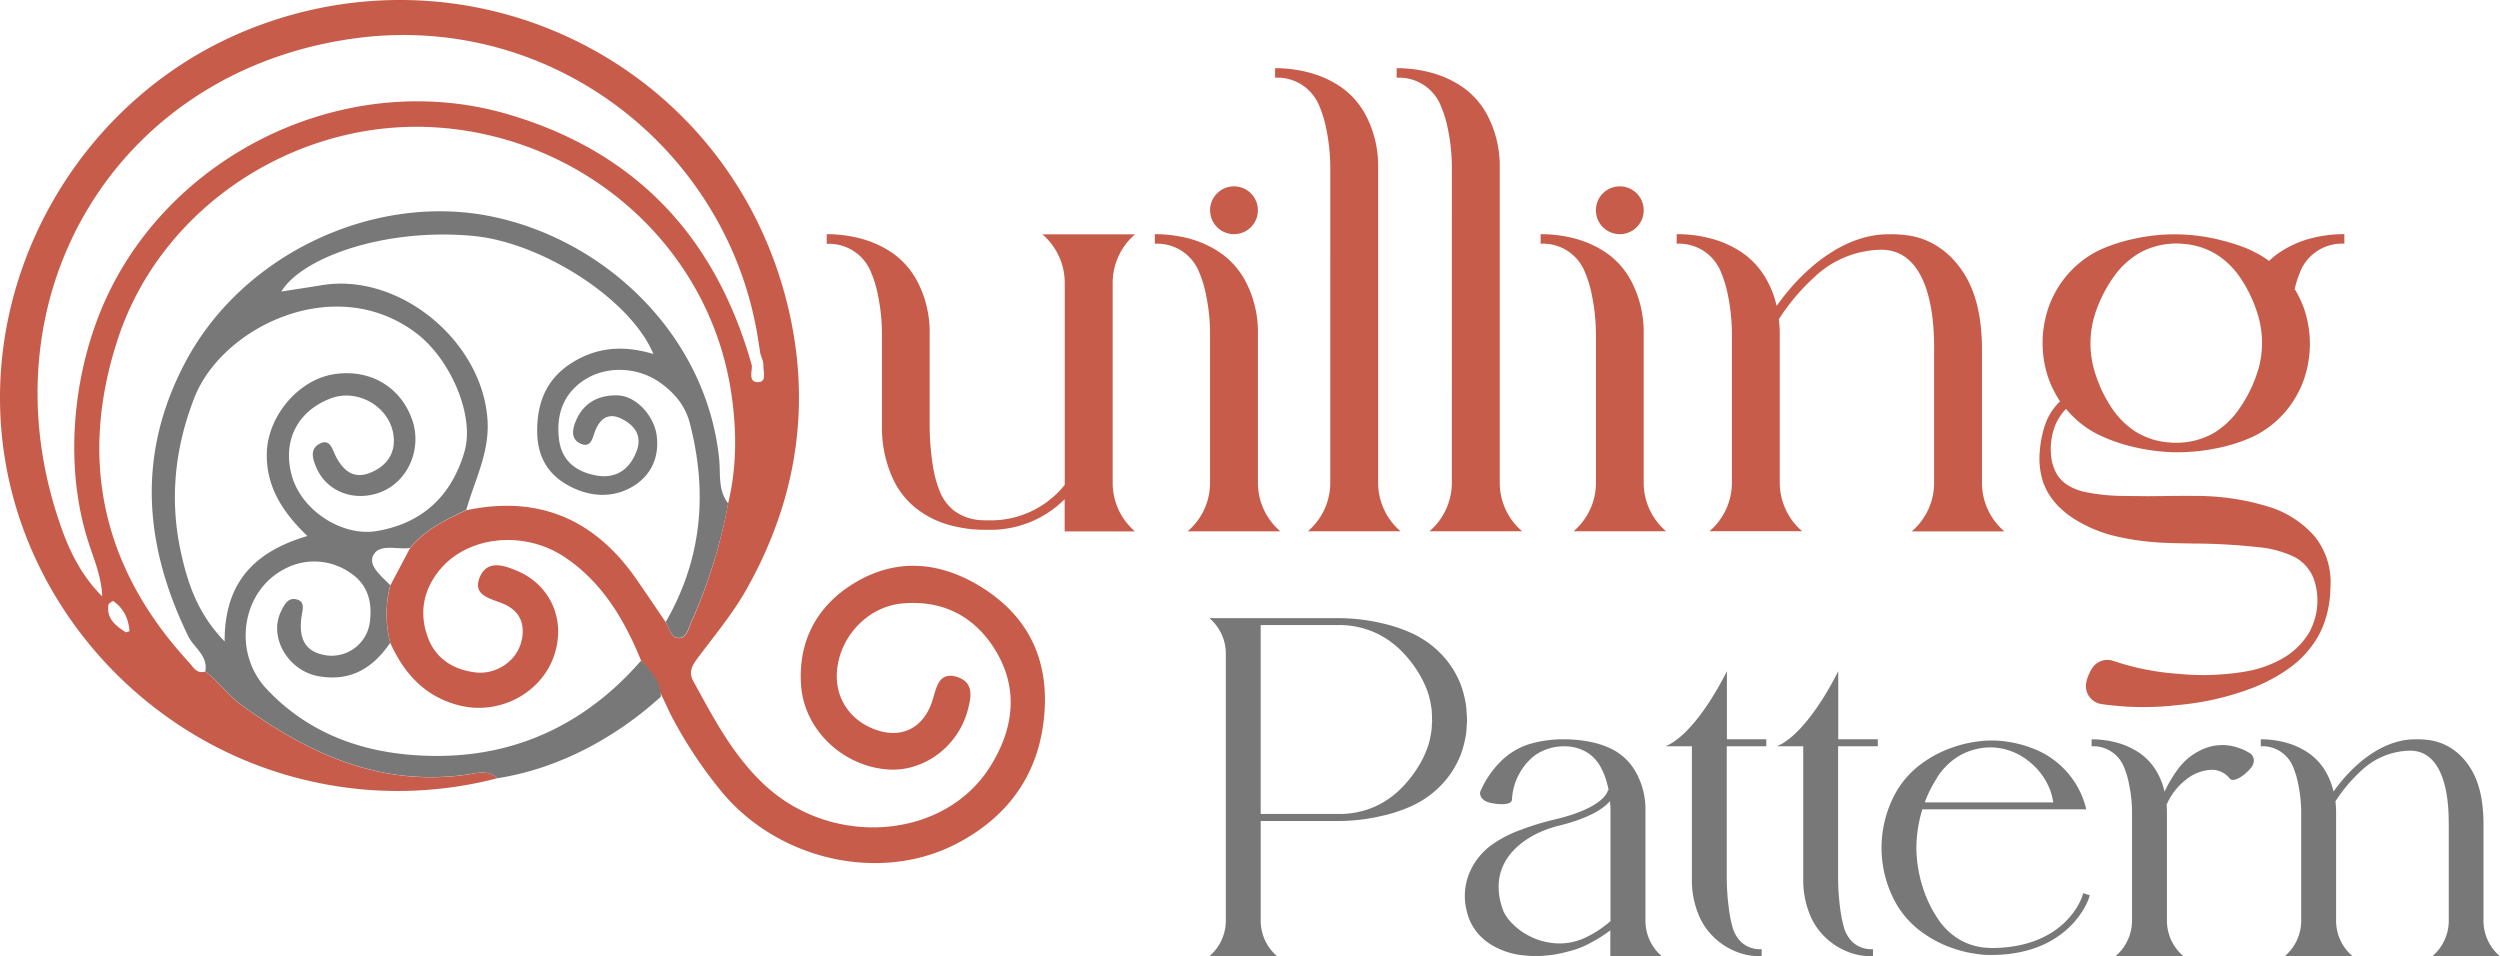 <svg id="Layer_1" data-name="Layer 1" xmlns="http://www.w3.org/2000/svg" viewBox="0 0 856.31 327.52"><defs><style>.cls-1{fill:#c75c4a;}.cls-2{fill:#787878;}</style></defs><path class="cls-1" d="M388.08,181.41l.66.61H364.67V171A36,36,0,0,1,339,181.48h-1.36a45.87,45.87,0,0,1-13.27-1.88,33,33,0,0,1-9.95-5,27.93,27.93,0,0,1-8.33-10.1,42.06,42.06,0,0,1-4-18.59V114.17l0,0a65.54,65.54,0,0,0-1.31-12.73,39.47,39.47,0,0,0-2.43-8.18,15.44,15.44,0,0,0-15.18-9.72V80.22A44.92,44.92,0,0,1,295.87,82a35.34,35.34,0,0,1,9.66,4.56A27.32,27.32,0,0,1,314,96a37.41,37.41,0,0,1,4.43,18.15h0v31.8a89,89,0,0,0,1.13,13.74,39.13,39.13,0,0,0,2.31,8.56,16.12,16.12,0,0,0,4.85,6.62,16.91,16.91,0,0,0,9,3.28c.62,0,1.24.08,1.88.08H339a32.4,32.4,0,0,0,25.7-12.15V96.86a21.85,21.85,0,0,0-7-16l-.66-.6h31.73l-.65.6a21.85,21.85,0,0,0-7,16v68.51A21.84,21.84,0,0,0,388.08,181.41Z"/><path class="cls-1" d="M414.48,114.12a65.54,65.54,0,0,0-1.31-12.73,38.89,38.89,0,0,0-2.44-8.18,15.42,15.42,0,0,0-15.17-9.72V80.22A44.92,44.92,0,0,1,408.34,82,35.34,35.34,0,0,1,418,86.6,27.32,27.32,0,0,1,426.44,96a37.41,37.41,0,0,1,4.43,18.15v51.24a21.84,21.84,0,0,0,7,16l.65.6H406.81l.66-.6a21.87,21.87,0,0,0,7-16V114.13Zm0-42.1a8.19,8.19,0,1,1,8.19,8.19A8.19,8.19,0,0,1,414.49,72Z"/><path class="cls-1" d="M455.66,57.25a65.73,65.73,0,0,0-1.31-12.74,39.56,39.56,0,0,0-2.43-8.17,15.43,15.43,0,0,0-15.17-9.72V23.35a44.9,44.9,0,0,1,12.77,1.82,35.26,35.26,0,0,1,9.67,4.56,27.4,27.4,0,0,1,8.43,9.38,37.26,37.26,0,0,1,4.43,18.14V165.37a21.84,21.84,0,0,0,7,16l.66.6H448l.65-.6a21.84,21.84,0,0,0,7-16Z"/><path class="cls-1" d="M497.3,57.25A65.73,65.73,0,0,0,496,44.51a39,39,0,0,0-2.44-8.17,15.42,15.42,0,0,0-15.17-9.72V23.35a44.92,44.92,0,0,1,12.78,1.82,35.54,35.54,0,0,1,9.67,4.56,27.4,27.4,0,0,1,8.43,9.38,37.37,37.37,0,0,1,4.43,18.14V165.37a21.84,21.84,0,0,0,7,16l.65.6H489.63l.66-.6a21.87,21.87,0,0,0,7-16Z"/><path class="cls-1" d="M546.63,114.12a65.54,65.54,0,0,0-1.31-12.73,38.89,38.89,0,0,0-2.44-8.18,15.42,15.42,0,0,0-15.17-9.72V80.22A44.92,44.92,0,0,1,540.49,82a35.34,35.34,0,0,1,9.66,4.56A27.32,27.32,0,0,1,558.59,96,37.41,37.41,0,0,1,563,114.13v51.24a21.84,21.84,0,0,0,7,16l.65.6H539l.66-.6a21.87,21.87,0,0,0,7-16V114.13Zm0-42.1a8.19,8.19,0,1,1,8.19,8.19A8.19,8.19,0,0,1,546.64,72Z"/><path class="cls-1" d="M662.49,119.13V119c0-19-5.23-33.46-18.11-33.46a34,34,0,0,0-23.08,9.53,72.48,72.48,0,0,0-12,14.26,44.94,44.94,0,0,1,.31,4.78v51.23a21.87,21.87,0,0,0,7,16l.66.6H585.57l.65-.6a21.85,21.85,0,0,0,7-16V114.12a67.24,67.24,0,0,0-1.31-12.74,39.49,39.49,0,0,0-2.44-8.18,15.41,15.41,0,0,0-15.17-9.71V80.21A45,45,0,0,1,587.11,82a35,35,0,0,1,9.66,4.56A27.2,27.2,0,0,1,605.21,96a32.66,32.66,0,0,1,3.33,8.8c8.55-12.15,22.55-24.56,38.31-24.56a42.28,42.28,0,0,1,7.46.51,25.91,25.91,0,0,1,6.2,1.92,27.72,27.72,0,0,1,9.23,7c5.08,5.87,9,14.37,9.14,29.51v46.24a21.84,21.84,0,0,0,7,16l.66.6H654.82l.66-.6a21.84,21.84,0,0,0,7-16V119.13Z"/><path class="cls-1" d="M787.84,93.2A32.39,32.39,0,0,0,786,99a40.84,40.84,0,0,1,3.08,6.39,37.37,37.37,0,0,1-.49,26.07,35.75,35.75,0,0,1-5.24,8.9,34.23,34.23,0,0,1-11.62,9.2A56.43,56.43,0,0,1,760,153.38a68.4,68.4,0,0,1-14.13,1.54l-.33,0h-.82a68.75,68.75,0,0,1-15.17-2.13,57,57,0,0,1-11.58-4.3,34.35,34.35,0,0,1-10.29-8.43,17.34,17.34,0,0,0-3.86,6,22.21,22.21,0,0,0-1.32,9.32,15.48,15.48,0,0,0,2,7,6,6,0,0,0,.91,1.27,8.47,8.47,0,0,0,1,1.1,12.08,12.08,0,0,0,2.28,1.68l1.2.68,1.33.53a20.15,20.15,0,0,0,2.74.84,68.79,68.79,0,0,0,14.09,1.4c2.94,0,6.2.11,10,.06l6.07-.07c2.17,0,4.7-.06,7.28,0A84.21,84.21,0,0,1,777,173.55a34.06,34.06,0,0,1,15.77,10.12,24.87,24.87,0,0,1,5.52,15.42c0,1.37-.09,2.79-.13,4.28a38.64,38.64,0,0,1-.6,4.54A33.18,33.18,0,0,1,794,218l-.09.15a35.11,35.11,0,0,1-9.8,10.72,57.26,57.26,0,0,1-12.77,6.83,94.9,94.9,0,0,1-25,5.76,101.1,101.1,0,0,1-26.24-.26,6.28,6.28,0,0,1-5.62-6.74,13.88,13.88,0,0,1,2-5.35,6.2,6.2,0,0,1,7.25-2.78,88,88,0,0,0,22.42,4.47,86.78,86.78,0,0,0,23.43-.86,38.64,38.64,0,0,0,12.34-4.46,25.08,25.08,0,0,0,9.17-9.07c.33-.6.59-1.24.87-1.86a22.58,22.58,0,0,0,1-14.88,14.13,14.13,0,0,0-6.89-8.81,35.44,35.44,0,0,0-12.55-3.43,205.08,205.08,0,0,0-22.43-1.26l-7.06-.15c-2.34-.07-4.54-.16-6.63-.36A84.91,84.91,0,0,1,726.16,184a46.8,46.8,0,0,1-16.47-6.76,26.71,26.71,0,0,1-3.2-2.5L705,173.41l-1.35-1.57a22.59,22.59,0,0,1-2.37-3.44,15.56,15.56,0,0,1-.91-1.94,9.94,9.94,0,0,1-.76-2,26.54,26.54,0,0,1-1-9.08,38.44,38.44,0,0,1,1.31-8c.22-.79.47-1.57.77-2.35a.76.76,0,0,0,0-.11,20.55,20.55,0,0,1,4.92-7.44,38.27,38.27,0,0,1-3.87-7.63,37.37,37.37,0,0,1,.5-26.07,35.75,35.75,0,0,1,5.24-8.9,34.2,34.2,0,0,1,11.61-9.2,56.43,56.43,0,0,1,11.74-3.85,63.75,63.75,0,0,1,30.45.58A62.65,62.65,0,0,1,770,85.26c1.53.71,1.53.71,4,2,1.1.65,2.17,1.36,3.21,2.12a25.62,25.62,0,0,1,3.39-2.77A35.4,35.4,0,0,1,790.25,82,44.93,44.93,0,0,1,803,80.2v3.27a15.47,15.47,0,0,0-15.19,9.73Zm-14.21,33a33.47,33.47,0,0,0,.31-16.28,43.72,43.72,0,0,0-2.06-6.33,46.66,46.66,0,0,0-5.17-9.39,28.33,28.33,0,0,0-7.41-7,25.1,25.1,0,0,0-11-3.63c-.72-.06-1.44-.13-2.17-.15h-.27a26,26,0,0,0-13.19,3.3A28.72,28.72,0,0,0,725,93.46a47,47,0,0,0-5.5,9.17,43.6,43.6,0,0,0-2.29,6.24,33.35,33.35,0,0,0-.31,16.28,43.56,43.56,0,0,0,2.05,6.32h.16l0,.41a46.26,46.26,0,0,0,5,9,28.33,28.33,0,0,0,7.41,7,25.23,25.23,0,0,0,11.07,3.64c.71.05,1.41.12,2.12.13h.31a25.84,25.84,0,0,0,13.18-3.29,28.56,28.56,0,0,0,7.59-6.69,46.84,46.84,0,0,0,5.5-9.17,43.6,43.6,0,0,0,2.29-6.24Z"/><path class="cls-1" d="M170.31,266.57a135,135,0,0,1-63.76,1.05C51.79,255.43,9.32,209.86,1.35,155-7.5,94,27.91,32.92,85.38,10c76.48-30.51,161.7,11.35,183.39,90.67,9.68,35.38,4.87,69.53-13.24,101.47-4.67,8.24-10.86,15.63-16.56,23.26-1.9,2.54-3.21,4.8-1.5,7.9,7,12.79,13.78,25.8,24.74,35.85,23.31,21.39,61.36,18.27,76.92-6.53,8.18-13,10-27,1.44-40.51-7.1-11.19-17.82-16.58-31.3-15.43-11.2.94-20.54,10-22.37,21.37-1.46,9,2.67,17,10.77,20.94,10,4.81,18.74,1.07,21.86-9.51,1.28-4.35,2.27-9.49,8.25-7.62s4.91,7,3.59,11.77c-3.49,12.4-15.31,20.94-27.58,19.91-15.44-1.29-28.36-13.78-29.4-28.81s5.31-27,17.86-34.78c14.53-9,29.66-7.7,43.9,1.15,15.78,9.82,23,24.35,21.6,43-1.51,20.39-11.89,35.2-29.58,44.61-26,13.84-60.72,6.25-80.43-16.86a150.37,150.37,0,0,1-17.91-26.92c-1.17-2.19-6.6-14.9-10.23-18.63-5.69-14-13.26-26.75-26-35.36-14.16-9.54-33.53-7.34-43.06,4.34-5.64,6.91-7,14.83-4,23,2.61,7.19,8.52,11,16,12,7.28,1,14.43-3.77,16.07-10.64,1.51-6.29-.83-10.83-7-13.16-4.1-1.54-9.64-2.81-7.36-8.57,2.44-6.14,8-4.45,12.79-2.42,11.57,4.88,16.84,16.84,12.79,28.95-4.36,13-18.76,20.59-32.38,17.21-11.79-2.92-18.94-10.82-23.75-21.4a39.36,39.36,0,0,1,0-19.73l6.75-12.76c5.13-6.28,12.18-9.72,19.31-13,25-5.25,44.32,3.28,58.57,24.12q4.88,7.13,9.72,14.28c1.31,2.14,1.75,5.71,4.87,5.4,2.34-.23,3-3.4,3.89-5.47A177.63,177.63,0,0,0,249.4,172.4c3.16-13,2.94-26.2.87-39.07-7.83-48.69-49.32-85.67-99.5-89.59C102.57,40,55.55,70.17,40.45,115.85c-13.69,41.42-5.5,78.7,24.25,111,1.52,1.64,2.64,4.07,5.61,3.16,4.43,3.25,7.67,8,11.9,11.12,23.16,17,48.23,28.6,78.18,24.15C163.67,264.74,167.35,263.64,170.31,266.57Zm90.13-145.42c-.31-2-.61-4-.94-6C248.87,50.88,188.71,3.93,121.35,13.16,39.14,24.43-6.81,102.44,21,180.71,24,189.33,28.26,197.57,35,204.27c-.17-6.61-2.84-12.71-4.82-18.91-7.82-24.49-5.56-53.75,3.75-77.47,21.33-54.34,83.9-85.17,139.91-68.79,44.06,12.88,71.38,42.23,83.68,86.08.11,2.28-1.34,5.95,2.44,5.7,2.66-.18,1.47-3.71,1.51-5.78C261.52,123.79,260.82,122.47,260.44,121.15ZM44.36,216.21c-.32-4.24-1.93-7.78-5.55-10.31-.19-.13-1.63.8-1.7,1.34-.62,4.7,2.54,7.11,5.94,9.31C43.18,216.64,43.5,216.44,44.36,216.21Z"/><path class="cls-2" d="M219.6,226.26c3.63,3.73,6.75,7.37,6.76,12.37-15.45,14.07-35.17,24.73-56.05,27.94-3-2.93-6.64-1.83-9.92-1.34-29.95,4.45-55-7.14-78.18-24.15C78,238,74.74,233.21,70.32,230c1-5.49-3.9-8.09-5.87-12.13-15.24-31.34-17.71-62.64-.67-94.36,19.68-36.66,64.7-57.73,105-49.28,39.13,8.21,73.31,41,77.56,83.07.5,5-.46,10.64,3.08,15.14A177.63,177.63,0,0,1,236.77,213c-.93,2.07-1.55,5.24-3.89,5.47-3.12.31-3.56-3.26-4.87-5.4,12.45-21.57,14.45-44.39,8.24-68.22-1.56-6-5.32-10.36-10.15-13.79-7.82-5.55-18.81-5.87-26.42-.61-6.9,4.77-9.18,11.82-8.22,19.94.89,7.43,5.84,11.19,12.68,12.46,6.67,1.23,11.36-1.88,13.81-8.05,2.11-5.34-.31-9-5.08-11.38-4.49-2.21-7.3,0-8.94,4-1,2.42-1.35,6-4.81,4.64-3.84-1.49-3.08-5.16-1.7-8.27,2.7-6.09,7.92-8.53,14.11-8.36,6.48.18,12.68,7.13,13.45,14.12.82,7.46-2.18,13.49-8.32,17.13-6.6,3.91-14.11,3.55-20.9.18C188.18,163.14,184.11,157,184,148c-.11-10.22,3.24-18.28,11.89-23.73s17.85-6.06,27.92-3C216,102.46,185.56,83,162,80.8,131.39,78,103.33,88.34,96.36,99.86c4.7-.74,9.25-1.42,13.79-2.17,26.56-4.42,54.93,19,56.82,45.94.81,11.46-4.44,20.81-7.25,31.05-7.13,3.33-14.18,6.77-19.31,13-4.36.7-10.49-1.68-12.6,2.61-1.75,3.55,3,7.16,5.85,10.15a39.36,39.36,0,0,0,0,19.73c-5.89,8.63-13.51,13.36-24.45,11.47-10.55-1.82-17.35-13.42-12.88-22.39,1.08-2.17,2.31-4.54,5-4,3.2.63,2.39,3.27,2,5.66-1.3,8.39,1.63,12.76,9,13.63a13.21,13.21,0,0,0,14.32-11.21c1-7.22-.69-13.42-7.19-17.47a21.48,21.48,0,0,0-21.71-1.12c-15,7.49-18.24,28.62-6.49,41.18,16.08,17.17,37.17,23.18,59.46,23C178.14,258.66,201.41,247.22,219.6,226.26ZM105.29,183.59C96.73,175.4,91,166.53,91.4,154.88c.45-12.49,10.8-24.65,22.67-26.65,12.34-2.08,23.07,4.07,27.1,15.52,3.47,9.87-1.33,21.07-10.62,24.75-9,3.58-18.55,0-22.14-8.23-1.2-2.78-2.37-6.07.6-8,4-2.52,4.78,1.59,6,4,2.58,5,6.15,8,11.93,5.61,5.34-2.2,8.49-6.36,7.9-12.32-1-10-12.08-16.64-21.49-13.12-11.52,4.3-16.76,14.75-13.34,26.67s17.35,20.8,29.14,18.77c15.77-2.71,25.57-12.23,29.94-27.16,3.6-12.31-4.73-31.45-16.12-40.3-27.71-21.5-66.84-2.68-76.4,21.83-6.64,17-8.49,34.46-4.76,52.15,2.28,10.83,5.73,21.64,15.14,31.32C76.83,199.13,87.58,188.83,105.29,183.59Z"/><path class="cls-2" d="M502.48,246.47c0,.45,0,1.05-.06,1.64s-.07,1.15-.11,1.71a19.62,19.62,0,0,1-.45,3.23,34.54,34.54,0,0,1-1.63,5.72,32.19,32.19,0,0,1-5,8.39,33.16,33.16,0,0,1-11,8.59,51.13,51.13,0,0,1-11.08,3.75,65.27,65.27,0,0,1-14.67,1.71H431.82v34.16a16,16,0,0,0,5.12,11.71l.48.44H414.27l.47-.45a15.91,15.91,0,0,0,5.13-11.7v-91.5a15.91,15.91,0,0,0-5.13-11.7l-.47-.44h44.2a65.26,65.26,0,0,1,14.67,1.7,51.52,51.52,0,0,1,11.08,3.76,33.16,33.16,0,0,1,11,8.59,31.86,31.86,0,0,1,5,8.39,33.31,33.31,0,0,1,1.62,5.72,19.48,19.48,0,0,1,.46,3.23c0,.56.07,1.13.11,1.71S502.46,246,502.48,246.47Zm-12,0a11.55,11.55,0,0,0,0-1.27c0-.39,0-.76-.05-1.13a12.86,12.86,0,0,0-.24-2.14,32.08,32.08,0,0,0-.82-3.87,33.36,33.36,0,0,0-2.71-6.26,40.57,40.57,0,0,0-6.53-8.71,30.72,30.72,0,0,0-8.27-6,30.2,30.2,0,0,0-13.41-3H431.81v64.71h26.64l.28,0a29.75,29.75,0,0,0,13.24-3,30.63,30.63,0,0,0,8.19-6,41.24,41.24,0,0,0,6.5-8.69,33.32,33.32,0,0,0,2.7-6.26,32.54,32.54,0,0,0,.83-3.87,12,12,0,0,0,.23-2.15c0-.36,0-.74.06-1.12S490.52,247,490.53,246.46Z"/><path class="cls-2" d="M551.58,327.51l0-8.86a45.92,45.92,0,0,1-7,4.4,28.15,28.15,0,0,1-7.2,2.79,42.59,42.59,0,0,1-5,1.11,38.69,38.69,0,0,1-11.32.19,25.92,25.92,0,0,1-10.88-3.93l-1.3-.91c-.42-.35-.82-.73-1.23-1.1a15.86,15.86,0,0,1-2.31-2.6,20.14,20.14,0,0,1-1.87-3.25,22.6,22.6,0,0,1-1.08-3.29,20.69,20.69,0,0,1,.93-13.09,22.77,22.77,0,0,1,7.33-9.37,40.32,40.32,0,0,1,10.35-5.39,87.72,87.72,0,0,1,11.67-3.55c17.44-4.18,18.09-10,18.09-10H551q-.26-1.31-.57-2.43a23.73,23.73,0,0,0-2.39-5.89,13.47,13.47,0,0,0-4.21-4.48,14.88,14.88,0,0,0-8.22-2.23h-.06a17.25,17.25,0,0,0-10,3.23,20.58,20.58,0,0,0-7.67,15.09c-.09,1.07-1.71,1.62-3.93,1.49a18.09,18.09,0,0,1-4.13-.62c-2.13-.64-3.35-2.48-2.68-3.93a33.25,33.25,0,0,1,6.65-9.84,24.27,24.27,0,0,1,9.79-6.1,40.39,40.39,0,0,1,12.06-1.72,45.31,45.31,0,0,1,9.65,1,28.32,28.32,0,0,1,7.56,2.75,19.41,19.41,0,0,1,7,6.69,26.06,26.06,0,0,1,3.76,14v37.73a15.93,15.93,0,0,0,5.13,11.71l.48.44Zm-8.08-6.58a36.94,36.94,0,0,0,8.13-5.42V277.63c0-1.18-.08-2.25-.16-3.25-2.19,2.56-7.1,5.95-18.17,8.6-8.43,2.26-14.38,6.66-17.4,11.57a17.29,17.29,0,0,0-2.49,7.33,20.67,20.67,0,0,0,.63,7.3c.11.64.36,1.22.5,1.84.25.42.28.89.56,1.35a9.21,9.21,0,0,0,.8,1.4l.47.73.58.69a21.69,21.69,0,0,0,6.29,5.1,23.06,23.06,0,0,0,9.11,2.78,20.67,20.67,0,0,0,11.15-2.14Z"/><path class="cls-2" d="M591.46,255.61v45.67h0a81.67,81.67,0,0,0,.7,9.76,42.76,42.76,0,0,0,1.23,6.34,11.35,11.35,0,0,0,2.77,5.06,9.39,9.39,0,0,0,7.25,2.67v2.39a21.06,21.06,0,0,1-9.36-1.8,23.31,23.31,0,0,1-6.55-4.24,22.3,22.3,0,0,1-5.3-7.24,31,31,0,0,1-2.69-12.93h0V255.61h-9c10.93-4.62,21-25.75,21-25.75v23.36H605v2.39Z"/><path class="cls-2" d="M629.6,255.61v45.67h0a79.63,79.63,0,0,0,.69,9.76,45.5,45.5,0,0,0,1.23,6.34,11.27,11.27,0,0,0,2.78,5.06,9.38,9.38,0,0,0,7.24,2.67v2.39a21,21,0,0,1-9.35-1.8,23.22,23.22,0,0,1-6.56-4.24,22.44,22.44,0,0,1-5.3-7.24,31,31,0,0,1-2.68-12.93h0V255.61h-9c10.92-4.62,21-25.75,21-25.75v23.36h13.55v2.39Z"/><path class="cls-2" d="M715.79,306.64l-.35,1.14c-.06.2-6.14,18.75-32.27,19.31v0h-2.39v0c-.74,0-1.48-.07-2.21-.16a42.08,42.08,0,0,1-10.34-2.37,39.18,39.18,0,0,1-9.82-5.2,31.58,31.58,0,0,1-8.81-9.64,39,39,0,0,1,0-38.67,31.58,31.58,0,0,1,8.81-9.64,38.82,38.82,0,0,1,9.82-5.19,41.68,41.68,0,0,1,10.33-2.38,29.86,29.86,0,0,1,3.41-.2h1.19v0a40.41,40.41,0,0,1,13.2,2.75,29.47,29.47,0,0,1,17.57,18.44c.22.68.43,1.38.61,2.1a.92.92,0,0,1,0,.29H658.45a46.44,46.44,0,0,0-2.05,13.13A45.9,45.9,0,0,0,659,305.13a40.59,40.59,0,0,0,4.5,9.16,23.2,23.2,0,0,0,6.47,6.77,21.15,21.15,0,0,0,10,3.54c.67,0,1.33.12,2,.12h.22c25.14-.1,30.73-16.93,31-17.65l.36-1.13Zm-52.32-40.18a40.77,40.77,0,0,0-4.19,8.38h44a19.94,19.94,0,0,0-1.93-6.21,23.16,23.16,0,0,0-7.09-8.38A21,21,0,0,0,682,256h-.34a21.42,21.42,0,0,0-11.83,3.69,23.14,23.14,0,0,0-6.4,6.75Z"/><path class="cls-2" d="M772,260.24a4,4,0,0,1-1,2.78,15.58,15.58,0,0,1-3.07,2.83,7.87,7.87,0,0,1-2.55,1.25.42.42,0,0,0-.13,0,2,2,0,0,1-1-.05h0a1.31,1.31,0,0,1-.4-.26,7.92,7.92,0,0,0-6.38-3.12,14.87,14.87,0,0,0-8.68,3.35,21.75,21.75,0,0,0-6.68,8.62c.07.71.12,1.53.12,2.29h0v37.4a15.92,15.92,0,0,0,5.12,11.71l.47.45H724.66l.48-.45a15.93,15.93,0,0,0,5.13-11.71V278h0a46.8,46.8,0,0,0-1-9.29,29,29,0,0,0-1.77-6,11.29,11.29,0,0,0-11.07-7.09v-2.39a32.71,32.71,0,0,1,9.32,1.33,25.93,25.93,0,0,1,7.06,3.33,19.87,19.87,0,0,1,6.15,6.83,23.45,23.45,0,0,1,2.44,6.47,44.33,44.33,0,0,1,4.19-7.17,20.82,20.82,0,0,1,10.26-7.92,16.48,16.48,0,0,1,11.21.18,15.66,15.66,0,0,1,1.8.71l1.68.93a2.56,2.56,0,0,1,1.27,1.59A3.06,3.06,0,0,1,772,260.24Z"/><path class="cls-2" d="M838.74,281.62v-.08c0-13.86-3.81-24.42-13.21-24.42a24.87,24.87,0,0,0-16.84,6.95,53.18,53.18,0,0,0-8.75,10.41,33.89,33.89,0,0,1,.23,3.49v37.39a15.94,15.94,0,0,0,5.12,11.7l.48.44H782.62l.48-.44a15.94,15.94,0,0,0,5.12-11.7V278a48.32,48.32,0,0,0-1-9.29,28.88,28.88,0,0,0-1.78-6,11.25,11.25,0,0,0-11.07-7.09v-2.39a32.71,32.71,0,0,1,9.32,1.33,25.75,25.75,0,0,1,7,3.33,19.92,19.92,0,0,1,6.16,6.84,23.75,23.75,0,0,1,2.43,6.42c6.24-8.87,16.46-17.92,28-17.92a31,31,0,0,1,5.44.37,19.26,19.26,0,0,1,4.52,1.4,20.07,20.07,0,0,1,6.74,5.1c3.7,4.28,6.55,10.48,6.67,21.53v33.74a15.92,15.92,0,0,0,5.12,11.71l.48.44H833.16l.47-.44a15.93,15.93,0,0,0,5.13-11.71V281.62Z"/></svg>